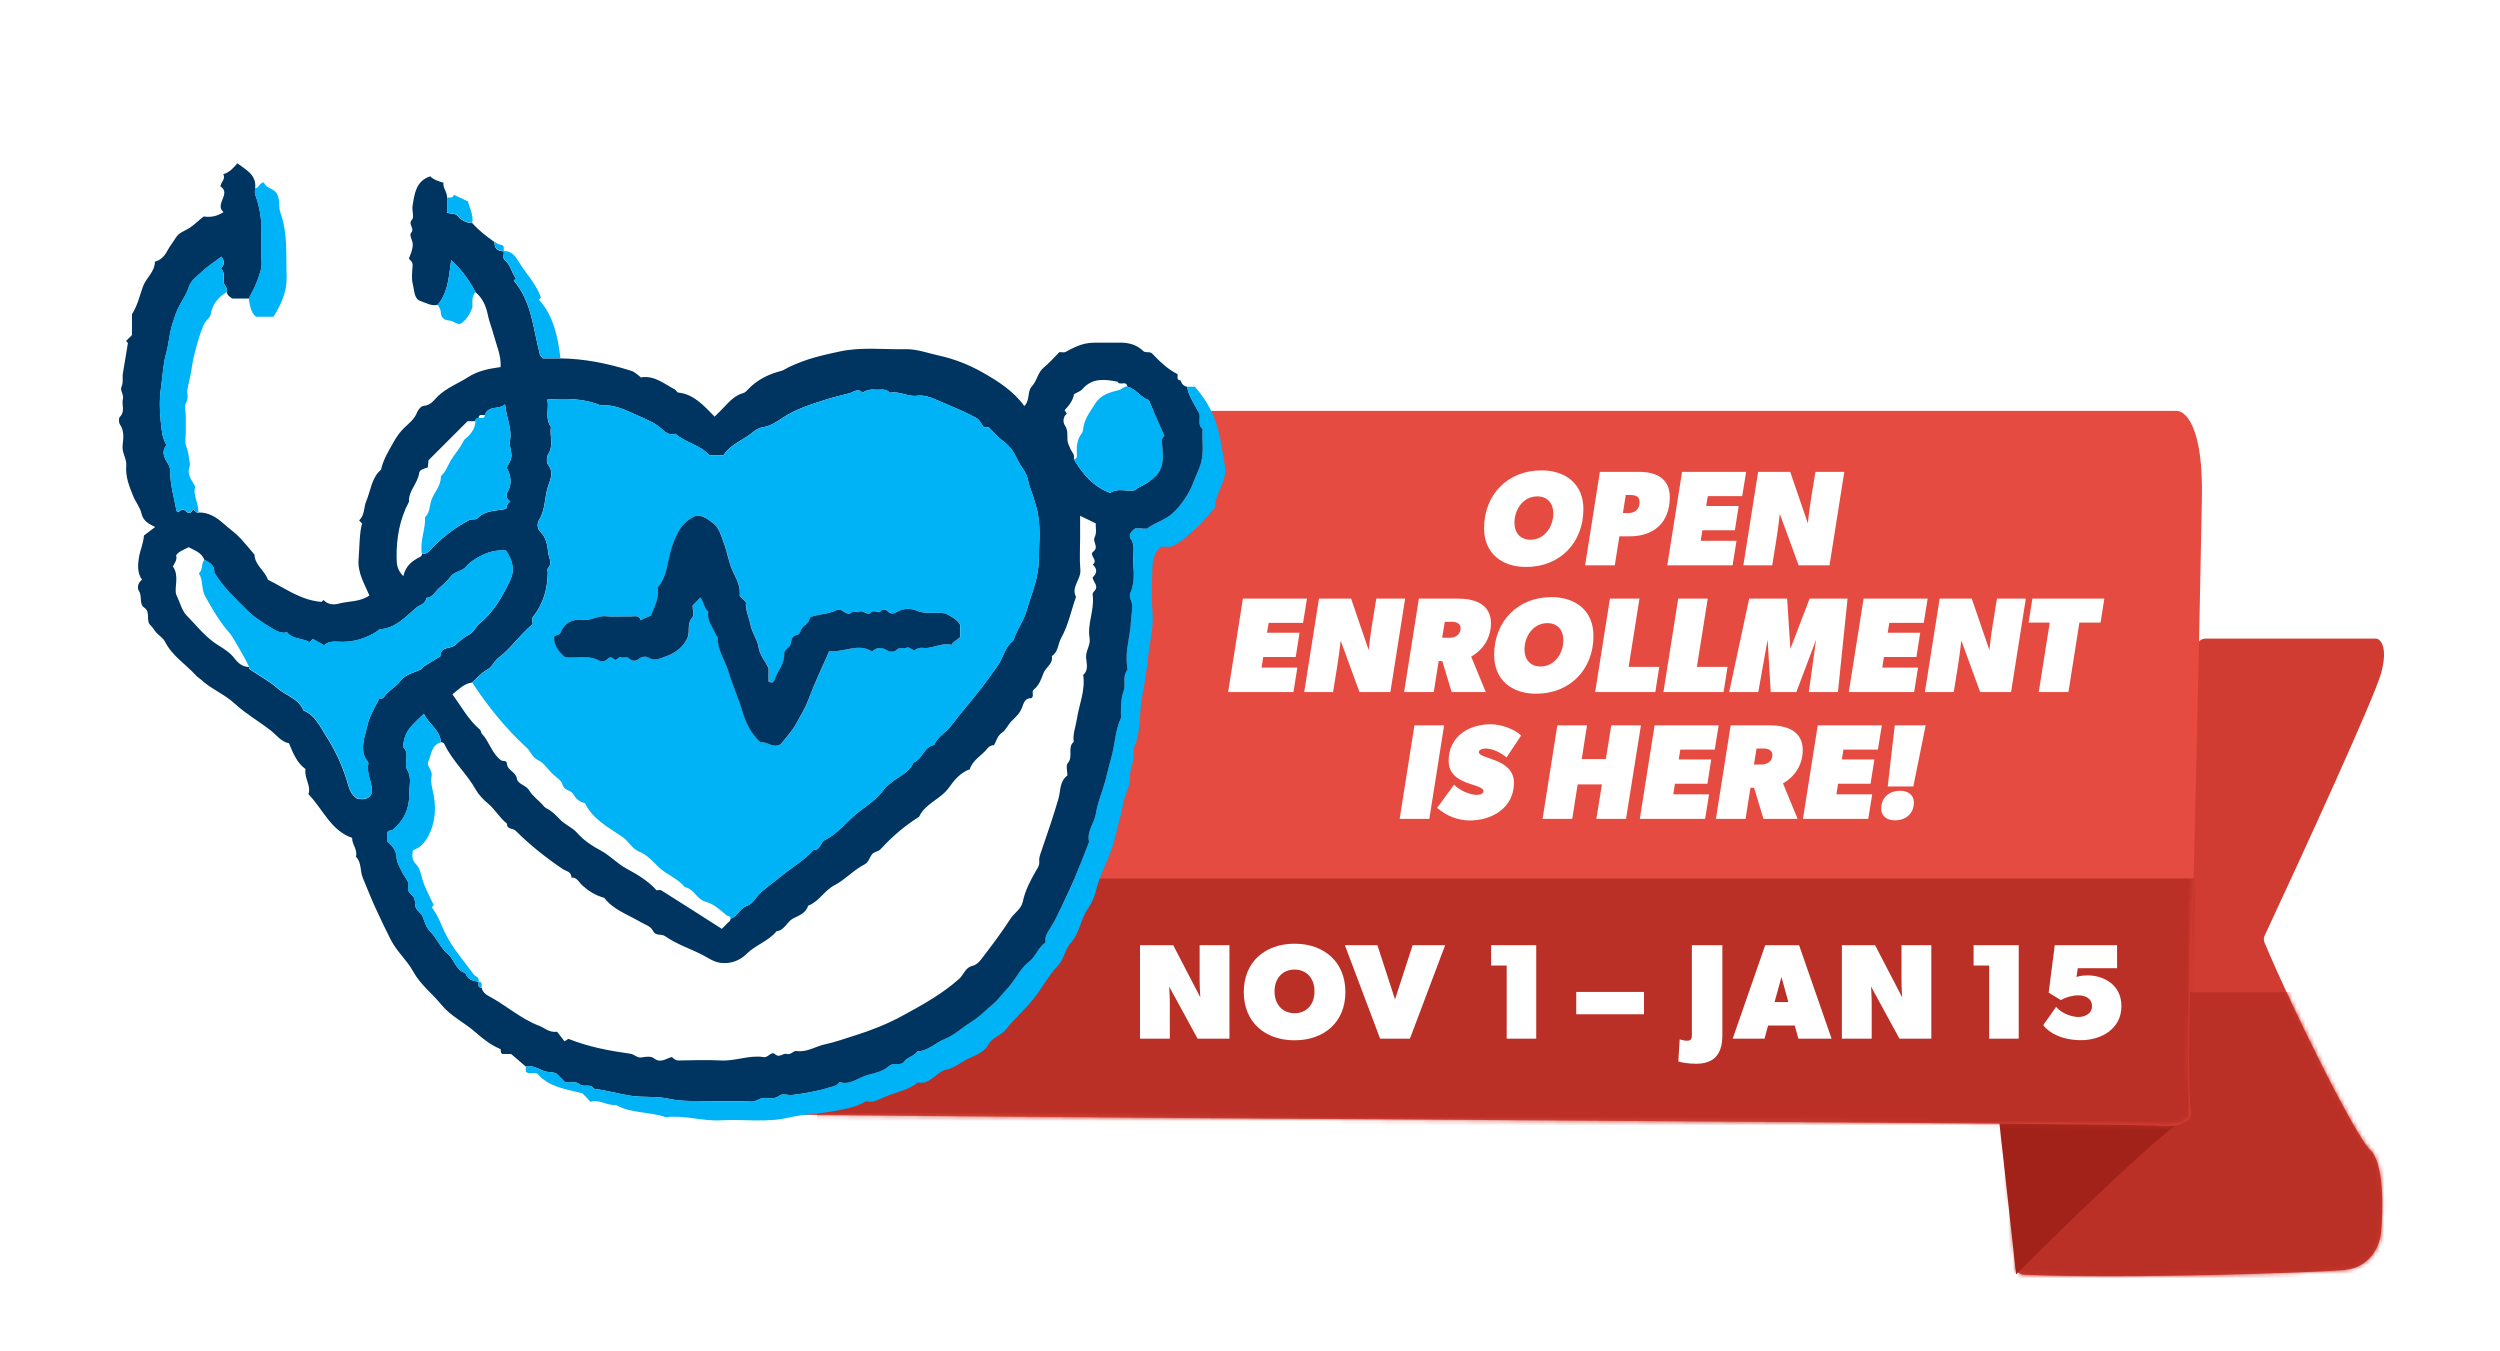 <svg width="572" height="309" viewBox="0 0 572 309" fill="none" xmlns="http://www.w3.org/2000/svg">
<g filter="url(#filter0_g_8205_89)">
<path d="M543.548 146.115H504.625C503.815 146.115 503.085 146.604 502.776 147.353L458.47 254.942C458.349 255.235 458.3 255.553 458.326 255.869L461.142 289.822C461.225 290.818 462.02 291.601 463.018 291.646C486.068 292.687 530.046 291.155 536.286 290.591C542.686 290.012 544.619 284.56 544.786 281.907C545.286 276.841 545.486 265.986 542.286 263.092C539.138 260.244 525.084 232.194 518.123 215.668C517.905 215.15 517.915 214.586 518.153 214.076C526.61 195.944 543.209 159.781 544.786 154.075C546.271 148.701 544.999 146.653 544.009 146.194C543.866 146.127 543.706 146.115 543.548 146.115Z" fill="#D13C32"/>
</g>
<mask id="mask0_8205_89" style="mask-type:alpha" maskUnits="userSpaceOnUse" x="458" y="146" width="88" height="146">
<path d="M543.548 146.115H504.625C503.815 146.115 503.085 146.604 502.776 147.353L458.47 254.942C458.349 255.235 458.3 255.553 458.326 255.869L461.142 289.822C461.225 290.818 462.02 291.601 463.018 291.646C486.068 292.687 530.046 291.155 536.286 290.591C542.686 290.012 544.619 284.56 544.786 281.907C545.286 276.841 545.486 265.986 542.286 263.092C539.138 260.244 525.084 232.194 518.123 215.668C517.905 215.149 517.915 214.586 518.153 214.076C526.61 195.944 543.209 159.78 544.786 154.075C546.271 148.701 544.999 146.653 544.009 146.194C543.866 146.127 543.706 146.115 543.548 146.115Z" fill="#BB3026"/>
</mask>
<g mask="url(#mask0_8205_89)">
<g filter="url(#filter1_g_8205_89)">
<rect x="448" y="227" width="105" height="86" fill="#BB3026"/>
</g>
</g>
<g filter="url(#filter2_g_8205_89)">
<path d="M500.786 255.388C495.186 258.283 472.119 280.716 461.286 291.571L457.286 255.388L461.286 254.664L500.786 255.388Z" fill="#A2221A"/>
</g>
<g filter="url(#filter3_g_8205_89)">
<path d="M497.786 94.011H263.095C261.877 94.011 260.941 95.09 261.115 96.296L263.236 111.028C263.269 111.26 263.261 111.496 263.213 111.725L256.286 144.667L245.982 204.424C245.917 204.8 245.746 205.15 245.489 205.432L213.839 240.129C213.616 240.372 213.337 240.557 213.026 240.667L183.136 251.207C181.028 251.95 181.447 255.059 183.682 255.082C272.483 256.012 488.044 257.005 493.786 257.559C499.786 258.138 501.286 255.871 501.286 254.664C500.953 252.252 500.486 242.073 501.286 220.652C502.086 199.232 503.286 140.808 503.786 114.273C504.186 97.484 499.953 93.77 497.786 94.011Z" fill="#E54B40"/>
</g>
<mask id="mask1_8205_89" style="mask-type:alpha" maskUnits="userSpaceOnUse" x="181" y="94" width="323" height="164">
<path d="M497.786 94.011H263.095C261.877 94.011 260.941 95.09 261.115 96.296L263.236 111.028C263.269 111.26 263.261 111.496 263.213 111.725L256.286 144.667L245.982 204.424C245.917 204.8 245.746 205.15 245.489 205.432L213.839 240.129C213.616 240.372 213.337 240.557 213.026 240.667L183.136 251.207C181.028 251.95 181.447 255.059 183.682 255.082C272.483 256.012 488.044 257.005 493.786 257.559C499.786 258.138 501.286 255.871 501.286 254.664C500.953 252.252 500.486 242.073 501.286 220.652C502.086 199.232 503.286 140.808 503.786 114.273C504.186 97.484 499.953 93.77 497.786 94.011Z" fill="#E54B40"/>
</mask>
<g mask="url(#mask1_8205_89)">
<g filter="url(#filter4_g_8205_89)">
<rect x="187" y="201" width="369" height="92" fill="#BB3026"/>
</g>
</g>
<path d="M45.377 117.259C47.703 117.193 49.513 118.33 51.152 119.81C52.447 120.973 53.953 122.003 55.063 123.219C56.12 124.382 57.177 125.651 58.234 126.906C58.301 129.337 60.666 130.619 61.3 132.654C65.225 134.544 68.713 137.319 73.55 137.715C73.338 137.9 73.603 137.675 74.039 137.279C74.951 138.323 76.312 138.442 77.501 138.112C79.761 137.49 82.258 137.794 84.518 136.248C83.394 133.566 81.769 131.068 82.047 127.884C82.232 125.849 82.232 121.541 82.853 119.81C82.615 119.559 82.39 119.308 82.166 119.057C83.487 117.854 83.196 116.07 83.791 114.683C84.835 112.251 84.98 109.344 87.187 107.454C87.676 105.129 88.945 103.133 90.081 101.112C90.755 99.909 91.534 98.786 92.565 97.808C93.649 96.79 94.865 95.852 95.433 94.333C95.657 93.725 96.371 92.906 96.913 92.866C98.551 92.76 99.291 91.518 100.243 90.606C102.251 88.69 104.828 87.752 107.088 86.298C109.321 84.845 111.832 84.356 114.541 83.986C114.699 81.303 113.549 78.912 112.902 76.441C112.506 74.934 111.898 73.507 111.594 71.948C111.211 70.058 110.418 68.182 108.792 66.86C107.392 64.151 105.634 61.733 103.229 59.539C102.595 64.508 102.304 67.124 100.137 69.741C98.683 70.111 97.415 69.252 96.186 68.869C94.719 68.406 94.812 66.398 94.455 65.037C94.098 63.689 94.323 62.182 94.402 60.755C94.442 60.042 94.058 59.685 93.543 59.169C93.939 58.178 94.415 57.174 94.442 55.972C94.468 54.967 93.53 53.857 94.072 53.249C94.997 52.206 93.226 51.347 94.27 50.263C94.812 49.708 94.217 48.175 94.389 47.131C94.838 44.37 95.129 41.449 98.419 40.339C99.133 41.053 100.177 41.462 101.472 41.806C101.26 43.008 102.383 43.96 102.278 45.255V48.664C103.242 49.021 104.075 48.691 104.762 49.47C105.581 50.382 106.691 51.056 108.039 51.029C109.519 52.708 111.277 54.056 113.087 55.351C113.232 56.963 113.629 57.359 115.254 57.518C115.373 58.192 114.897 59.037 115.505 59.539C116.866 60.663 117.051 62.433 118.056 63.715C117.844 63.927 117.672 64.098 117.553 64.217C121.729 69.067 121.954 75.238 123.566 81.264C123.632 81.343 123.936 81.687 124.213 82.004H128.217C133.741 82.057 139.053 83.167 144.312 84.805C145.343 85.122 145.858 85.757 146.638 86.351C149.677 85.823 151.924 87.805 154.395 89.1C154.699 89.258 154.884 89.787 155.161 89.813C158.769 90.183 160.989 92.773 163.499 95.324C164.398 94.425 165.164 93.712 165.865 92.945C167.054 91.663 168.296 90.434 170.014 89.946C170.556 89.787 170.807 89.457 171.111 89.126C173.199 86.906 175.802 85.624 178.709 84.871C179.37 84.7 179.912 84.263 180.506 83.986C184.854 81.964 187.985 81.33 192.003 80.445C197.077 79.321 202.138 80.008 207.186 79.889C209.763 79.837 212.313 80.801 214.837 81.356C218.286 82.109 221.616 83.404 224.748 85.175C228.381 87.237 231.87 89.443 234.368 92.906C235.729 91.531 234.989 89.536 236.085 88.4C237.314 87.118 237.394 85.241 238.808 84.092C240.103 83.048 241.199 81.753 242.402 80.55C242.864 80.55 243.433 80.722 243.803 80.524C246.802 78.872 248.282 78.396 250.832 78.396C252.63 78.396 254.427 78.409 256.224 78.396C258.232 78.37 260.069 78.859 261.549 80.286C262.091 80.814 262.699 80.365 263.518 80.788C265.117 82.466 266.994 84.382 269.425 85.611C269.531 86.153 269.068 86.986 270.152 87.052C270.324 87.831 270.812 88.32 271.592 88.492C271.989 90.752 273.416 92.549 274.341 94.557C274.803 95.707 273.878 97.174 275.16 98.178C274.975 100.742 275.517 103.305 274.803 105.908C274.38 107.454 273.64 108.802 273.112 110.256C272.147 112.872 270.218 115.753 268.183 117.55C266.518 119.017 264.364 119.506 262.435 120.946H259.726C258.801 121.607 258.193 122.506 258.682 123.179C259.633 124.501 259.356 125.888 259.316 127.249C259.224 130.038 259.858 132.892 258.655 135.601C258.47 135.997 258.47 136.618 258.655 137.015C259.448 138.759 258.854 140.437 258.774 142.195C258.629 145.591 257.4 148.894 257.902 152.33C257.955 152.687 258.061 153.163 257.889 153.387C256.766 154.867 257.651 156.664 257.109 158.118C256.462 159.836 256.501 161.527 256.475 163.245C256.475 163.602 256.594 164.025 256.462 164.315C255.127 167.236 255.127 170.487 254.242 173.486C253.607 175.64 253.211 177.834 252.524 179.961C251.876 181.983 251.084 183.991 250.78 186.066C250.449 188.326 248.613 190.189 249.194 192.634C247.754 196.241 246.472 199.915 244.82 203.416C243.393 206.429 242.071 209.508 240.314 212.363C239.746 213.288 238.979 214.239 239.217 215.64C237.565 216.71 237.037 218.838 235.438 220.053C233.72 221.361 232.755 223.317 231.5 224.956C230.575 226.158 229.505 227.215 228.566 228.378C227.668 229.475 226.465 230.321 225.448 231.285C224.444 232.25 223.228 233.215 221.959 234.007C220.03 235.197 218.325 236.849 216.277 237.681C214.11 238.566 212.419 240.496 209.908 240.575C209.194 241.725 207.675 241.817 206.895 242.861C206.01 244.037 204.516 242.927 203.354 243.971C202.191 245.015 200.394 245.477 198.795 245.874C196.509 246.442 194.579 248.332 192.108 247.618C191.725 247.935 191.487 248.266 191.183 248.371C187.959 249.455 184.655 250.169 181.273 250.539C180.321 250.644 179.053 250.169 178.458 250.631C177.335 251.503 176.198 251.331 175.102 251.212C173.846 251.094 173.093 252.151 171.785 252.058C168.679 251.834 165.548 252.058 162.429 251.966C159.284 251.86 156.165 252.111 152.968 251.397C150.06 250.75 146.955 251.186 143.916 250.657C141.233 250.195 138.591 249.455 135.882 249.111C135.115 247.777 133.582 248.9 132.697 248.12C131.627 247.195 130.398 247.962 129.235 247.565C128.614 246.944 127.94 246.27 127.253 245.583C126.301 245.24 125.31 245.425 124.266 244.975C123.143 244.486 121.782 243.68 120.328 244.05C119.218 243.099 118.122 242.161 116.946 241.156H114.924C114.554 240.919 114.554 240.562 114.567 240.06C112.413 239.161 110.563 237.76 108.779 236.175C106.308 233.981 103.097 232.475 101.075 229.977C98.961 227.361 96.199 225.313 94.547 222.3C93.133 219.71 90.808 217.741 89.433 215.058C88.363 212.97 87.372 210.869 86.381 208.755C85.139 206.125 84.082 203.469 82.985 200.787C82.337 199.214 82.773 197.311 81.426 196.03C81.915 194.431 80.501 193.215 80.567 191.709C75.691 190.017 73.933 185.194 70.564 181.692C71.264 179.803 69.559 178.085 69.903 175.957C67.907 174.517 67.035 172.284 66.124 170.064C64.313 169.72 63.256 168.161 61.974 167.157C59.265 165.042 56.2 163.298 53.742 161.025C51.324 158.779 48.284 157.655 45.945 155.462C45.602 155.145 45.179 154.92 44.875 154.577C42.51 151.973 39.391 150.084 37.739 146.793C37.33 145.974 36.391 145.445 35.757 144.732C35.308 144.23 34.911 143.49 34.515 143.146C33.194 141.997 34.607 140.067 32.982 139.01C31.78 138.217 32.599 136.433 31.78 135.204C31.357 134.583 31.502 133.341 32.493 132.641C31.396 131.095 31.515 129.271 31.78 127.58C32.031 125.954 32.81 124.408 32.929 122.532C33.762 121.898 34.594 121.263 35.506 120.576C33.894 119.797 32.744 119.175 32.335 117.378C32.031 116.07 31.013 114.828 30.471 113.493C29.573 111.287 28.674 109.027 28.886 106.609C29.031 104.917 27.842 103.583 28.053 101.852C28.251 100.292 28.463 98.601 27.432 97.094C27.155 96.685 27.128 95.654 27.432 95.363C28.714 94.121 27.776 92.615 28.119 91.293C28.384 90.276 27.406 89.351 27.789 88.518C28.278 87.461 27.947 86.43 28.119 85.413C28.476 83.18 28.859 80.96 29.269 78.489C29.295 78.528 29.071 78.264 28.846 78.013C29.269 77.59 29.692 77.167 30.194 76.665V71.895C31.489 69.86 31.951 67.666 32.705 65.565C33.418 63.583 35.44 62.209 35.44 59.87C36.775 59.513 37.594 58.654 38.228 57.478C38.81 56.381 39.602 55.404 40.25 54.346C40.964 53.184 42.311 52.827 43.342 52.166C44.531 51.386 45.47 50.395 46.619 49.523C48.231 49.801 49.764 49.444 51.139 48.519C49.011 46.748 52.989 44.264 50.438 42.665C50.517 41.647 51.667 41.039 51.099 39.85C52.513 39.467 53.411 38.41 54.31 37.366C56.292 38.872 58.737 39.982 58.38 43.088C58.38 43.563 58.248 44.092 58.406 44.515C59.45 47.356 59.913 50.263 59.834 53.289C59.781 55.443 59.715 57.61 59.86 59.764C59.979 61.575 59.292 63.121 58.697 64.706C58.234 65.948 57.534 67.098 56.94 68.301H53.147C52.605 67.931 52.024 67.6 51.905 66.86C52.262 65.829 51.072 65.275 51.152 64.283C51.244 63.279 51.403 62.209 50.531 61.376C51.363 60.636 51.482 59.83 50.676 58.733C49.117 59.91 47.478 60.967 46.091 62.288C45.02 63.306 43.712 64.125 43.197 65.75C42.734 67.217 41.822 68.538 41.082 69.9C40.395 71.181 39.959 72.542 39.51 73.943C38.77 76.255 38.651 78.647 38.017 80.88C37.29 83.497 37.224 86.14 36.841 88.743C36.444 91.439 36.523 94.267 36.841 96.989C37.026 98.588 37.145 100.372 38.122 101.838C37.224 102.896 37.237 103.939 37.951 105.274C38.347 106.001 38.968 106.714 38.955 107.745C38.915 110.851 39.84 113.824 40.382 116.85C40.408 116.995 40.66 117.101 40.779 117.207C41.056 116.969 41.334 116.757 41.492 116.625C42.43 116.348 42.655 117.603 43.501 117.286C43.923 117.326 43.937 116.453 44.399 116.704C44.809 117.008 44.941 117.431 45.404 117.312L45.377 117.259ZM109.493 224.586C109.598 225.128 109.136 225.96 110.219 226.026C110.391 226.925 111.118 227.533 111.779 227.876C115.743 229.964 119.099 233.096 123.354 234.695C124.597 235.157 125.588 236.294 127.464 236.069C127.953 236.703 128.601 237.522 129.169 238.262C129.631 237.998 129.975 237.641 130.147 237.721C134.679 239.531 139.436 240.43 144.22 241.09C145.184 241.223 145.739 242.121 146.797 241.936C147.695 241.777 148.964 241.619 149.558 242.095C151.157 243.403 152.386 242.134 153.734 241.844C154.197 242.28 154.553 242.65 155.267 242.636C158.504 242.584 161.755 242.478 164.993 242.636C168.309 242.808 171.454 241.328 174.784 241.87C175.749 242.029 176.463 240.416 177.322 241.196C178.392 242.161 179.132 240.852 180.004 241.143C180.929 241.447 181.51 240.364 182.224 240.469C184.655 240.826 186.624 239.386 188.831 238.923C191.104 238.447 193.324 237.615 195.557 236.928C199.297 235.765 202.904 234.338 206.327 232.488C210.899 230.004 215.458 227.506 219.422 223.991C220.493 223.04 220.902 221.361 222.395 221.018C223.585 220.74 224.219 219.868 224.814 219.075C227.034 216.181 229.227 213.261 231.209 210.195C232.081 208.848 233.654 208.002 234.011 206.324C234.539 203.76 235.729 201.514 237.01 199.28C237.394 198.606 237.896 197.985 237.777 197.06C237.684 196.294 237.988 195.554 238.253 194.761C239.6 190.757 241.028 186.766 242.19 182.683C242.679 180.939 242.428 178.719 244.225 177.437C244.225 176.459 243.829 175.138 244.305 174.609C245.639 173.129 244.133 171.015 245.666 169.733C245.415 167.963 246.102 166.324 246.366 164.633C246.881 161.237 248.375 157.973 247.833 154.431C249.154 153.282 248.56 151.735 248.494 150.414C248.401 148.842 249.564 147.599 249.3 146.027C248.731 142.723 250.449 139.552 250.013 136.248C249.96 135.892 250.026 135.588 250.33 135.297C251.546 134.134 250.106 133.209 249.987 132.112C251.004 131.161 251.123 130.17 250.013 129.165C251.388 128.214 249.088 127.012 250.119 126.232C251.533 125.162 249.921 123.999 250.436 122.968C251.004 121.845 250.648 120.708 250.7 119.744C249.432 119.123 248.375 118.621 247.132 118.013V123.153C247.132 125.558 246.961 127.976 247.185 130.355C247.397 132.562 244.992 134.279 246.194 136.579C245.071 139.71 244.437 143.027 242.798 145.974C242.032 147.335 242.164 149.159 240.644 150.123C241.028 151.894 239.257 152.647 238.741 154.022C238.239 155.369 237.764 156.81 236.521 157.788C235.914 158.263 236.733 159.215 235.966 159.757C234.434 159.651 234.196 161.012 233.799 161.99C233.297 163.245 232.359 164.091 231.46 164.976C230.641 165.782 230.139 167.051 229.333 167.579C228.157 168.359 228.038 169.495 227.417 170.486C226.835 170.526 226.333 170.724 225.95 171.213C224.668 172.878 222.554 173.83 221.88 176.01C219.766 176.763 218.325 178.481 217.163 180.146C215.26 182.868 211.718 183.78 210.291 186.872C207.014 188.934 204.094 191.431 201.49 194.285C200.883 194.946 199.944 194.827 199.469 195.528C198.953 196.268 198.623 197.364 197.909 197.721C195.319 199.016 193.403 201.263 190.906 202.558C188.58 203.76 187.391 206.297 184.92 207.209C184.404 208.9 182.819 209.469 181.497 210.129C180.004 210.883 179.528 212.878 177.678 213.063C175.815 215.362 172.868 216.181 170.78 218.283C169.327 219.736 167.173 220.621 164.808 220.291C163.288 220.08 162.099 219.207 160.843 218.547C157.976 217.054 154.844 216.076 152.201 214.213C151.316 213.578 150.021 214.239 149.426 213.01C148.898 211.9 147.616 211.57 146.664 211.015C143.625 209.244 140.203 208.068 138.273 205.438C136.08 204.817 134.6 203.813 133.226 202.571C132.472 201.884 132.036 200.721 130.741 200.774C130.781 199.413 129.459 199.32 128.719 198.818C124.874 196.215 121.253 193.334 117.976 190.07C117.355 189.449 115.941 189.819 116.007 188.458C114.316 187.136 113.285 185.207 111.647 183.833C110.563 182.934 109.519 181.851 108.885 180.714C106.823 177.028 103.573 174.186 101.736 170.368C101.604 170.09 101.339 169.733 100.89 169.852C100.705 166.985 98.036 165.69 96.992 163.311C95.816 164.487 94.693 165.425 93.807 166.549C92.816 167.791 92.314 169.31 92.248 170.923C93.9 172.455 92.275 174.596 93.239 176.261C94.257 178.032 93.609 179.974 93.636 181.824C93.688 185.088 92.367 187.837 89.803 189.911C89.486 190.176 88.852 189.898 88.667 190.414V192.568C89.79 193.493 90.676 194.682 90.728 196.03C90.781 197.404 91.468 198.382 91.997 199.492C92.512 200.575 93.741 201.87 93.464 202.663C92.856 204.46 94.931 204.685 94.878 205.967C94.878 206.165 95.155 206.416 95.102 206.575C94.613 208.16 96.371 208.636 96.781 209.865C97.124 210.922 97.56 212.23 98.432 213.116C99.965 214.688 100.824 216.908 102.423 218.23C104.022 219.551 104.247 221.996 106.467 222.617C106.956 224.097 108.158 224.48 109.532 224.599L109.493 224.586ZM108.779 96.368C108.184 96.368 107.577 96.368 106.982 96.368C104.022 99.328 101.062 102.301 98.049 105.301C97.996 105.816 97.93 106.384 97.877 106.952C97.071 107.203 96.014 107.428 95.908 108.221C95.591 110.599 93.437 112.304 93.57 114.815C91.416 118.832 90.689 123.153 90.742 127.659C90.755 129.126 90.887 130.447 92.288 131.822C92.763 129.575 94.217 128.359 96.014 127.474C96.292 127.342 96.648 127.078 96.529 126.628C97.877 126.959 98.393 125.809 99.12 125.109C101.564 122.677 104.247 120.603 107.339 119.004C108.026 118.647 108.792 119.07 109.294 118.541C110.946 116.81 113.193 116.916 115.281 116.546C115.492 116.506 115.69 116.374 115.888 116.295C115.915 115.687 116.1 115.158 116.761 114.749C115.769 114.128 115.743 113.269 116.219 112.37C117.183 110.573 116.906 108.842 115.915 107.018C116.206 106.516 116.523 105.908 116.787 105.327C117.487 103.754 116.391 102.367 116.681 100.874C117.21 98.072 115.809 95.509 115.558 92.509C114.184 93.844 111.739 92.641 110.933 94.954C110.391 95.059 109.559 94.597 109.493 95.68C108.991 95.667 108.753 95.905 108.766 96.407L108.779 96.368ZM245.666 105.01C247.674 108.432 250.172 111.353 254.004 112.793C255.735 111.538 257.823 112.568 259.792 112.146C259.911 112.027 260.056 111.789 260.254 111.696C265.712 108.921 266.597 107.256 265.831 101.098C265.738 100.398 266.121 100.015 266.425 99.724C265.196 96.936 263.994 94.201 262.818 91.544C260.902 90.871 259.858 88.928 257.915 88.452C257.757 86.946 256.131 88.347 255.722 87.342C252.828 86.774 249.947 86.404 247.714 88.968C247.146 89.615 246.353 89.774 245.758 90.183C245.454 91.716 244.543 92.84 243.591 93.844C243.789 94.161 244.106 94.65 244.093 94.663C243.115 95.39 243.234 96.711 243.604 97.253C244.358 98.363 244.199 99.46 244.225 100.596C244.225 101.323 244.609 101.878 244.82 102.499C245.098 103.332 246.023 103.992 245.679 105.023L245.666 105.01ZM56.9 152.555C56.979 152.766 57.006 153.057 57.164 153.163C59.318 154.629 61.657 155.858 63.599 157.563C65.516 159.241 68.383 159.849 69.414 162.558C72.083 163.628 73.101 166.047 74.528 168.28C76.536 171.425 78.122 174.689 79.245 178.23C79.787 179.935 80.064 181.838 81.848 182.802C83.064 182.855 84.32 183.053 84.967 181.626C85.443 179.34 83.738 177.199 84.253 174.808C84.372 174.226 83.712 173.869 83.487 173.341C82.443 170.817 83.5 168.531 84.002 166.179C84.491 163.853 85.76 161.871 86.83 159.717C87.385 160.021 87.742 159.664 88.019 159.268C88.997 157.893 90.583 157.18 91.601 155.792C92.697 154.299 94.627 153.955 96.252 153.202C96.556 153.057 96.728 152.647 97.032 152.462C98.261 151.669 99.516 150.929 100.758 150.163C100.732 147.758 103.229 148.59 104.313 147.48C105.145 146.622 106.229 145.763 107.299 145.208C108.502 144.573 108.832 143.371 109.757 142.618C112.955 140.014 114.911 136.539 116.668 132.879C117.923 130.249 117.157 128.122 115.756 125.981C113.549 125.796 111.66 126.298 109.757 127.329C108.581 127.963 107.458 128.663 106.652 129.628C105.661 130.817 103.996 130.712 103.071 131.954C102.37 132.905 101.458 133.738 100.533 134.504C99.569 135.31 99.04 136.698 97.534 136.817C97.428 138.204 96.054 138.363 95.261 139.037C92.75 141.138 90.53 143.78 86.883 143.992C86.698 143.992 86.54 144.283 86.341 144.415C83.91 145.987 81.28 146.873 78.347 146.873C76.853 146.873 75.294 146.516 74.131 147.665C73.18 147.124 72.4 146.688 71.594 146.225C71.409 146.397 71.158 146.622 70.801 146.939C69.216 145.987 67.009 146.384 65.661 144.692C64.3 145.049 63.124 144.349 62.106 143.728C60.058 142.485 58.01 141.19 56.305 139.446C53.755 136.83 50.98 134.412 48.998 130.976C49.209 129.602 48.086 128.796 46.778 128.108C46.144 126.417 44.545 125.954 43.17 125.201C42.14 125.769 41.003 126.06 40.29 127.051C40.62 128.055 39.946 128.795 39.563 129.602C41.069 131.769 39.867 134.227 40.29 135.971C41.228 137.94 41.637 139.763 42.747 140.873C45.06 143.199 47.042 145.882 49.962 147.652C51.297 148.458 52.777 149.449 53.702 150.692C54.601 151.881 55.499 152.489 56.86 152.621L56.9 152.555ZM108.052 156.149C106.136 156.413 104.934 157.735 103.52 158.858C105.634 161.778 107.22 164.765 109.836 166.958C110.061 167.143 110.021 167.632 110.233 167.857C111.99 169.68 112.492 172.403 114.659 173.962C115.096 174.266 115.928 173.83 115.994 174.768C116.1 176.288 118.003 176.552 118.267 178.151C118.478 179.459 120.342 179.604 121.082 180.846C121.795 182.036 122.998 182.948 123.989 183.965C124.319 184.309 124.61 184.745 125.019 184.943C126.288 185.551 127.253 186.581 128.164 187.533C129.327 188.735 130.913 189.29 131.997 190.519C133.529 192.264 135.432 193.519 137.481 194.616C139.582 195.739 141.181 197.563 143.321 198.725C145.806 200.073 148.303 201.54 150.219 203.694C150.615 203.694 151.065 203.549 151.316 203.72C155.875 206.588 160.42 209.495 165.151 212.521C165.561 212.111 165.984 211.741 166.354 211.305C166.644 210.962 167.213 210.803 167.12 210.195C168.772 209.733 169.221 207.804 170.939 207.235C172.353 206.76 173.014 205.068 174.203 204.051C175.802 202.69 177.52 201.461 179.132 200.139C181.444 198.25 184.114 196.756 186.109 194.457C187.734 194.576 187.629 192.713 188.712 192.184C191.514 190.823 193.39 188.352 195.689 186.396C198.002 184.428 200.75 182.974 202.468 180.305C202.759 179.855 203.354 179.552 203.763 179.182C205.494 177.609 208.018 176.895 208.983 174.477C211.058 173.724 211.322 170.817 213.727 170.447C214.493 168.544 216.409 167.632 217.599 166.06C219.753 163.192 222.118 160.497 224.325 157.669C225.739 155.872 227.06 154.022 228.368 152.145C229.584 150.388 229.875 148.088 231.698 146.674C232.002 146.437 232.055 145.882 232.227 145.472C232.742 144.23 233.443 143.067 234.024 141.891C234.632 140.649 235.028 139.195 235.464 137.821C236.455 134.729 237.631 131.57 237.658 128.32C237.698 124.223 238.266 120.087 237.09 115.991C236.68 114.577 236.323 113.229 235.755 111.855C235.226 110.573 235.24 109.027 234.354 107.745C233.588 106.648 232.901 105.472 232.319 104.27C231.593 102.763 230.509 101.653 229.188 100.662C228.157 99.896 227.311 98.852 226.254 97.795H225.104C224.483 97.042 224.311 96.143 223.215 95.548C220.268 93.95 217.149 92.76 214.11 91.425C212.881 90.884 211.375 90.342 209.763 90.553C207.688 90.818 205.732 89.391 203.591 89.879C202.68 88.769 201.424 89.272 200.288 89.153C199.218 89.047 198.227 89.232 197.341 89.879C196.337 88.664 195.214 89.761 194.368 89.985C192.65 90.434 190.879 90.818 189.188 91.359C185.699 92.469 182.158 93.54 179.079 95.601C177.665 96.54 176.251 97.491 174.573 97.742C173.714 97.874 172.908 98.35 172.472 98.72C170.173 100.662 167.12 101.64 165.521 104.177H162.323C160.117 101.733 156.8 101.297 154.514 99.235C153.351 99.711 152.201 98.918 151.673 98.389C149.981 96.738 147.801 95.932 145.805 95.033C143.189 93.857 140.48 92.456 137.388 92.747C133.543 91.108 129.526 91.174 125.231 91.399C125.667 93.566 124.61 95.733 126.05 97.65C125.707 99.711 126.724 101.852 125.442 103.887C125.059 104.494 124.993 105.789 125.389 106.305C126.922 108.261 125.667 110.163 125.218 111.842C124.583 114.207 124.716 116.771 123.328 118.977C122.905 119.651 122.813 120.841 123.592 121.607C125.019 123.008 125.218 124.739 125.456 126.628C125.614 127.831 126.46 128.862 125.35 130.038C125.165 130.223 125.337 130.738 125.323 131.095C125.244 134.821 124.293 138.257 121.901 141.19C121.425 141.785 122.126 142.644 121.795 142.869C118.769 145.419 116.866 148.392 114.065 150.493C113.021 151.273 112.638 152.621 111.329 153.308C110.074 153.969 109.123 155.171 108.026 156.149H108.052Z" fill="#003561"/>
<path d="M120.302 244.037C121.756 243.667 123.117 244.473 124.24 244.962C125.284 245.411 126.275 245.226 127.227 245.57C127.9 246.244 128.588 246.931 129.209 247.552C130.372 247.948 131.614 247.182 132.671 248.107C133.556 248.873 135.102 247.763 135.855 249.098C138.564 249.441 141.194 250.181 143.89 250.644C146.929 251.172 150.048 250.736 152.941 251.384C156.126 252.097 159.245 251.846 162.403 251.952C165.521 252.058 168.653 251.82 171.759 252.045C173.067 252.137 173.82 251.08 175.075 251.199C176.172 251.305 177.309 251.476 178.432 250.617C179.026 250.155 180.295 250.617 181.246 250.525C184.616 250.155 187.933 249.455 191.157 248.358C191.461 248.252 191.699 247.922 192.082 247.605C194.553 248.318 196.483 246.415 198.769 245.86C200.368 245.464 202.178 245.001 203.327 243.957C204.49 242.9 205.997 244.024 206.869 242.847C207.662 241.79 209.168 241.698 209.882 240.561C212.392 240.495 214.071 238.553 216.251 237.667C218.299 236.835 220.004 235.183 221.933 233.994C223.202 233.214 224.417 232.236 225.422 231.272C226.439 230.307 227.642 229.475 228.54 228.365C229.492 227.202 230.562 226.158 231.474 224.942C232.729 223.304 233.694 221.348 235.412 220.04C237.011 218.824 237.526 216.683 239.191 215.626C238.966 214.239 239.72 213.287 240.288 212.349C242.045 209.495 243.367 206.416 244.794 203.403C246.446 199.901 247.727 196.214 249.168 192.62C248.586 190.175 250.41 188.312 250.754 186.053C251.057 183.978 251.85 181.969 252.498 179.948C253.185 177.82 253.581 175.613 254.216 173.473C255.101 170.473 255.101 167.222 256.436 164.302C256.568 163.998 256.436 163.588 256.449 163.231C256.488 161.5 256.449 159.822 257.083 158.104C257.625 156.651 256.74 154.854 257.863 153.374C258.035 153.149 257.929 152.66 257.876 152.316C257.374 148.881 258.603 145.577 258.748 142.181C258.827 140.424 259.422 138.745 258.629 137.001C258.444 136.605 258.444 135.984 258.629 135.587C259.845 132.878 259.211 130.024 259.29 127.236C259.33 125.875 259.607 124.487 258.656 123.166C258.167 122.492 258.775 121.593 259.7 120.933H262.409C264.351 119.492 266.492 119.017 268.157 117.537C270.192 115.739 272.121 112.859 273.086 110.242C273.614 108.789 274.354 107.441 274.777 105.895C275.491 103.292 274.949 100.728 275.134 98.164C273.852 97.16 274.777 95.707 274.315 94.544C273.39 92.522 271.976 90.738 271.566 88.478H273.376C275.385 90.764 277.063 93.354 278.173 96.579C279.31 99.856 279.627 103.186 280.248 106.516C280.908 110.07 277.988 112.7 278.001 116.109C276.601 117.669 275.306 119.453 273.68 120.84C272.015 122.254 270.548 123.945 267.945 125.095H265.553C264.06 126.483 263.717 128.187 263.677 129.879C263.571 133.354 263.439 136.856 263.703 140.318C263.955 143.542 263.082 146.608 262.765 149.726C262.448 152.871 261.959 156.083 261.351 159.201C260.559 163.218 261.232 167.486 259.316 171.292C259.871 173.565 258.457 175.587 258.537 177.833C258.616 179.961 257.255 181.85 256.951 184.018C256.687 185.868 256.039 187.704 255.63 189.581C255.141 191.84 254.52 194.113 253.581 196.28C252.524 198.725 251.388 201.17 250.78 203.733C250.423 205.213 249.789 206.614 249.049 207.671C248.296 208.741 247.846 209.838 247.424 210.988C246.789 212.679 246.234 214.331 244.966 215.758C243.631 217.251 243.446 219.524 242.019 220.991C239.839 223.237 238.464 226.052 236.522 228.47C234.526 230.968 232.108 233.069 230.152 235.54C228.99 237.007 227.034 237.284 226.056 239.134C225.369 240.442 223.559 241.367 222.052 241.989C220.083 242.795 218.511 244.407 216.37 244.764C215.855 244.843 215.551 245.107 215.167 245.345C213.555 246.323 212.3 248.16 210.014 247.671C207.767 249.455 204.94 249.917 202.389 250.987C201.121 251.516 199.958 252.296 198.491 252.005C197.976 251.899 197.659 252.269 197.236 252.467C195.188 253.445 192.994 253.828 190.748 254.238C187.351 254.859 183.863 254.912 180.546 255.692C175.353 256.921 170.16 256.009 164.98 256.326C160.738 256.577 156.589 255.084 152.32 255.612C148.594 254.304 144.432 254.806 140.89 252.798C138.895 253.049 137.137 251.424 135.129 252.097C134.415 251.344 133.754 250.657 133.305 250.181C129.447 249.137 125.614 248.794 122.972 245.675C122.139 245.186 121.069 245.979 120.302 245.186V244.09V244.037Z" fill="#00B2F6"/>
<path d="M45.377 117.259C44.914 117.378 44.782 116.955 44.373 116.651C43.91 116.414 43.897 117.272 43.474 117.233C42.615 117.55 42.404 116.281 41.465 116.572C41.294 116.704 41.029 116.929 40.752 117.154C40.633 117.048 40.382 116.942 40.355 116.797C39.814 113.771 38.889 110.797 38.928 107.692C38.928 106.661 38.321 105.948 37.924 105.221C37.197 103.886 37.184 102.856 38.096 101.785C37.118 100.319 36.999 98.548 36.814 96.936C36.51 94.214 36.431 91.386 36.814 88.69C37.197 86.087 37.263 83.457 37.99 80.828C38.611 78.594 38.743 76.203 39.483 73.89C39.933 72.489 40.369 71.141 41.056 69.847C41.796 68.472 42.708 67.151 43.17 65.697C43.685 64.072 44.994 63.253 46.064 62.235C47.465 60.914 49.103 59.87 50.649 58.68C51.456 59.777 51.337 60.583 50.504 61.323C51.363 62.143 51.218 63.226 51.125 64.23C51.033 65.222 52.222 65.79 51.878 66.807C49.936 67.996 48.575 69.556 48.218 71.934C48.112 72.635 47.253 73.19 46.844 73.877C45.826 75.582 44.161 81.805 43.923 83.84C43.712 85.624 43.183 87.382 42.879 89.153C42.721 90.091 43.223 91.002 42.602 92.06C42.139 92.866 42.509 94.161 42.509 95.244V98.852C42.509 99.935 42.232 101.111 42.589 102.063C42.959 103.054 43.17 103.992 43.276 105.023C43.342 105.697 43.619 106.159 43.316 106.979C42.774 108.472 43.804 109.806 44.677 111.326C44.042 113.216 45.483 115.119 45.39 117.22L45.377 117.259Z" fill="#00B2F6"/>
<path d="M56.9 68.274C57.494 67.084 58.194 65.922 58.657 64.68C59.252 63.094 59.939 61.548 59.82 59.737C59.675 57.583 59.741 55.416 59.794 53.262C59.873 50.236 59.397 47.329 58.366 44.488C58.208 44.065 58.34 43.537 58.34 43.061C59.199 43.061 59.331 42.083 59.846 41.925C60.15 41.621 60.349 41.673 60.481 41.964C61.089 43.259 62.846 43.035 63.507 44.607C64.101 46.021 63.705 47.422 64.154 48.651C65.885 53.395 65.409 58.297 65.581 63.173C65.7 66.662 64.392 69.582 62.555 72.476H58.565C57.322 71.445 57.203 69.82 56.9 68.274Z" fill="#00B2F6"/>
<path d="M128.23 81.963H124.226C123.949 81.646 123.645 81.29 123.579 81.224C121.966 75.198 121.742 69.014 117.566 64.177C117.685 64.058 117.857 63.886 118.068 63.675C117.051 62.393 116.879 60.623 115.518 59.499C114.91 58.997 115.386 58.151 115.267 57.477C117.183 57.306 118.068 58.918 118.782 60.054C120.447 62.71 122.693 64.983 123.764 68.062C123.671 68.168 123.433 68.419 123.301 68.564C126.763 72.41 127.622 77.14 128.23 81.977V81.963Z" fill="#00B2F6"/>
<path d="M100.138 69.714C102.291 67.098 102.595 64.481 103.23 59.513C105.635 61.706 107.379 64.124 108.793 66.833C107.762 68.01 108.159 69.463 108.093 70.348C107.419 72.053 106.665 73.203 105.45 74.049C104.498 74.392 103.811 73.414 102.952 73.361C101.485 73.256 100.864 72.661 100.825 71.207C100.812 70.705 100.375 70.216 100.138 69.714Z" fill="#00B2F6"/>
<path d="M108.053 50.977C106.705 51.003 105.595 50.329 104.776 49.418C104.075 48.651 103.256 48.982 102.291 48.612V45.202C102.846 45.136 103.534 45.48 103.851 44.568C104.961 45.097 106.005 45.586 107.088 46.101C107.432 47.66 108.37 49.193 108.053 50.964V50.977Z" fill="#00B2F6"/>
<path d="M115.267 57.465C113.655 57.32 113.259 56.923 113.1 55.298C113.563 55.536 113.999 55.932 114.488 55.985C115.598 56.104 115.175 56.884 115.267 57.452V57.465Z" fill="#00B2F6"/>
<path d="M108.052 156.149C109.136 155.185 110.1 153.969 111.356 153.308C112.651 152.621 113.047 151.273 114.091 150.494C116.893 148.393 118.795 145.406 121.822 142.869C122.152 142.644 121.438 141.786 121.927 141.191C124.319 138.257 125.27 134.822 125.35 131.095C125.35 130.738 125.191 130.223 125.376 130.038C126.486 128.875 125.627 127.844 125.482 126.629C125.231 124.726 125.033 123.008 123.619 121.607C122.839 120.841 122.932 119.665 123.354 118.978C124.742 116.771 124.61 114.207 125.244 111.842C125.707 110.164 126.949 108.261 125.416 106.305C125.019 105.803 125.085 104.495 125.469 103.887C126.737 101.852 125.733 99.698 126.077 97.65C124.636 95.721 125.707 93.567 125.257 91.4C129.552 91.175 133.569 91.122 137.414 92.747C140.493 92.443 143.215 93.857 145.832 95.033C147.814 95.932 149.994 96.738 151.699 98.39C152.241 98.918 153.377 99.711 154.54 99.236C156.826 101.297 160.143 101.72 162.35 104.178H165.548C167.146 101.641 170.199 100.663 172.498 98.72C172.934 98.35 173.74 97.874 174.599 97.742C176.264 97.491 177.691 96.54 179.105 95.602C182.198 93.54 185.726 92.47 189.214 91.36C190.906 90.818 192.663 90.435 194.394 89.986C195.24 89.761 196.363 88.664 197.368 89.88C198.253 89.246 199.244 89.047 200.314 89.153C201.438 89.272 202.706 88.77 203.618 89.88C205.759 89.391 207.728 90.818 209.789 90.554C211.388 90.342 212.894 90.884 214.136 91.426C217.176 92.761 220.307 93.95 223.241 95.549C224.338 96.143 224.51 97.042 225.131 97.795H226.28C227.351 98.852 228.183 99.883 229.214 100.663C230.535 101.654 231.619 102.751 232.346 104.27C232.927 105.473 233.614 106.649 234.381 107.746C235.266 109.014 235.24 110.573 235.781 111.855C236.35 113.229 236.706 114.577 237.116 115.991C238.292 120.088 237.711 124.224 237.684 128.32C237.658 131.571 236.482 134.729 235.491 137.821C235.055 139.195 234.645 140.649 234.05 141.891C233.482 143.067 232.782 144.243 232.253 145.472C232.081 145.882 232.029 146.437 231.725 146.675C229.901 148.089 229.61 150.401 228.395 152.145C227.1 154.022 225.765 155.872 224.351 157.669C222.144 160.484 219.779 163.193 217.625 166.06C216.449 167.633 214.533 168.531 213.753 170.447C211.335 170.817 211.084 173.724 209.009 174.478C208.045 176.896 205.521 177.596 203.79 179.182C203.38 179.552 202.785 179.856 202.495 180.305C200.777 182.961 198.028 184.415 195.716 186.397C193.416 188.353 191.54 190.824 188.739 192.185C187.668 192.713 187.774 194.577 186.135 194.458C184.14 196.757 181.484 198.25 179.158 200.14C177.546 201.461 175.828 202.69 174.229 204.051C173.04 205.069 172.379 206.76 170.965 207.236C169.248 207.817 168.798 209.733 167.146 210.196C167.199 209.482 166.539 209.68 166.248 209.443C164.768 208.174 163.328 206.826 161.425 206.311C159.403 205.769 158.782 203.338 156.681 202.981C155.069 200.933 152.479 200.153 150.682 198.382C149.347 197.074 148.065 195.594 146.347 194.907C144.577 194.207 143.889 192.502 142.436 191.511C139.251 189.317 135.644 187.494 133.82 183.741C132.552 183.529 131.679 182.618 131.124 181.666C130.53 180.649 129.05 180.979 128.693 179.486C128.455 178.495 127.107 177.768 126.262 176.909C125.244 175.892 124.398 174.504 123.169 173.949C121.742 173.315 121.452 171.954 120.487 171.068C115.69 166.655 111.607 161.62 108.039 156.163L108.052 156.149ZM170.675 137.729C170.199 137.253 169.776 136.83 169.274 136.328C169.472 134.518 168.838 132.932 167.953 131.227C166.843 129.087 166.512 126.563 165.666 124.263C165.098 122.704 164.57 120.841 163.407 119.876C162.323 118.991 160.923 117.868 159.35 117.973C155.98 119.334 154.791 122.123 153.747 125.188C152.717 128.241 152.809 131.69 150.576 134.319C150.523 134.386 150.563 134.557 150.576 134.676C150.84 136.949 149.743 138.852 148.964 140.834C148.237 141.151 147.537 141.468 146.625 141.865C146.215 140.583 145.132 141.085 144.233 141.059C142.436 141.006 140.612 141.217 138.842 140.993C136.912 140.755 135.3 142.037 133.371 141.799C131.098 141.508 129.182 142.552 128.349 144.627C127.966 145.591 127.041 145.023 126.803 145.776C126.764 147.785 127.953 149.159 129.288 150.335C131.917 150.745 134.547 149.767 137.031 151.075C137.507 151.326 138.445 151.419 139.027 150.798C139.529 150.269 139.978 150.269 140.52 150.771C141.22 151.432 141.498 150.031 142.238 150.375C142.74 150.613 143.427 150.15 143.942 150.613C144.775 151.366 145.554 151.339 146.413 150.613C147.021 150.111 147.999 150.163 148.435 150.454C149.783 151.326 151.17 150.599 152.148 150.256C154.157 149.555 156.007 148.472 157.196 146.226C158.055 144.587 157.09 142.763 158.425 141.283C158.901 140.755 158.504 139.433 158.504 138.535C159.125 137.887 159.72 137.293 160.301 136.698C161.068 137.702 161.108 139.077 162.099 139.936C161.715 142.05 163.182 143.556 163.883 145.314C163.962 145.525 164.253 145.697 164.253 145.869C164.186 148.802 166.01 151.168 166.776 153.85C167.622 156.81 168.983 159.704 169.855 162.624C170.714 165.545 171.89 167.884 174.031 169.839C175.604 169.562 176.833 171.333 178.696 170.249C179.766 168.848 181.246 167.315 182.224 165.518C183.175 163.761 184.272 162.003 184.959 160.18C186.4 156.321 188.144 152.634 189.796 148.921C193.073 149.371 196.244 147.111 199.403 148.921C199.495 148.974 199.68 148.974 199.746 148.921C200.883 147.93 201.926 148.089 203.155 148.868C203.605 149.146 204.622 149.265 205.164 148.697C205.878 147.957 206.763 148.445 207.49 148.181C208.349 147.877 208.904 149.119 209.577 148.604C210.476 147.917 211.401 148.353 212.313 148.221C214.136 147.957 215.867 147.098 217.784 147.481C217.876 147.494 217.982 147.402 218.087 147.349C218.035 147.283 217.969 147.23 217.916 147.164C218.576 146.662 219.237 146.146 219.7 145.789V142.909C218.841 141.468 217.466 141.019 216.449 140.358C214.15 139.909 211.969 140.689 209.723 139.684C208.547 139.156 206.71 139.129 205.283 139.988C204.503 140.464 203.75 140.557 203.076 139.79C202.68 139.341 201.86 139.447 201.781 139.579C201.134 140.636 200.063 139.314 199.31 140.134C198.491 141.019 197.592 139.381 196.614 139.988C196.086 140.319 195.478 139.473 194.738 140.213C194.223 140.728 193.271 140.041 192.558 139.605C192.24 139.407 191.593 139.499 191.196 139.698C189.333 140.609 187.206 140.411 185.316 141.27C185.263 142.103 184.735 142.75 184.048 143.173C183.189 143.702 183.202 145.168 182.475 145.234C181.048 145.38 181.114 146.714 180.982 147.243C180.704 148.287 179.396 148.604 179.462 149.489C179.621 151.855 177.903 153.44 177.282 155.449C177.018 156.321 176.595 156.189 175.881 155.964V152.846C175.088 151.194 173.846 149.886 173.569 147.97C173.318 146.265 172.089 144.706 171.758 143.001C171.415 141.217 170.516 139.552 170.714 137.716L170.675 137.729Z" fill="#00B2F6"/>
<path d="M46.817 128.055C48.112 128.742 49.248 129.535 49.037 130.923C51.019 134.358 53.794 136.777 56.344 139.393C58.049 141.137 60.097 142.432 62.146 143.674C63.163 144.296 64.339 144.996 65.7 144.639C67.048 146.317 69.242 145.934 70.841 146.886C71.184 146.568 71.448 146.331 71.633 146.172C72.439 146.634 73.219 147.071 74.171 147.612C75.32 146.463 76.893 146.819 78.386 146.819C81.306 146.819 83.949 145.934 86.38 144.362C86.579 144.243 86.737 143.952 86.922 143.939C90.57 143.727 92.803 141.084 95.3 138.983C96.093 138.309 97.467 138.151 97.573 136.763C99.066 136.644 99.608 135.257 100.573 134.451C101.484 133.684 102.396 132.852 103.11 131.901C104.022 130.658 105.7 130.764 106.691 129.575C107.484 128.623 108.62 127.923 109.796 127.276C111.686 126.245 113.589 125.743 115.796 125.928C117.196 128.068 117.963 130.196 116.707 132.826C114.95 136.486 113.007 139.948 109.796 142.564C108.871 143.318 108.541 144.52 107.338 145.154C106.268 145.709 105.198 146.568 104.352 147.427C103.268 148.537 100.784 147.705 100.797 150.11C99.555 150.876 98.3 151.629 97.071 152.409C96.78 152.594 96.595 153.004 96.291 153.149C94.666 153.902 92.723 154.246 91.64 155.739C90.622 157.127 89.037 157.84 88.059 159.214C87.781 159.611 87.424 159.968 86.87 159.664C85.799 161.818 84.531 163.8 84.042 166.126C83.54 168.478 82.482 170.764 83.526 173.288C83.751 173.829 84.412 174.173 84.293 174.754C83.777 177.146 85.482 179.287 85.006 181.573C84.346 183.013 83.103 182.802 81.888 182.749C80.104 181.784 79.826 179.882 79.284 178.177C78.174 174.636 76.576 171.372 74.567 168.227C73.14 165.993 72.109 163.562 69.453 162.505C68.422 159.796 65.555 159.201 63.639 157.51C61.696 155.805 59.357 154.576 57.203 153.109C57.045 153.004 57.018 152.713 56.939 152.502C56.741 151.801 53.266 145.67 52.618 144.943C50.319 142.406 48.654 139.459 46.976 136.486C46.077 134.9 46.474 133.129 45.733 131.597C45.614 131.346 45.403 131.24 45.588 131.081C46.513 130.262 45.919 128.822 46.857 128.002L46.817 128.055Z" fill="#00B2F6"/>
<path d="M257.916 88.439C259.858 88.928 260.902 90.858 262.818 91.531C263.994 94.188 265.197 96.923 266.426 99.711C266.109 99.989 265.739 100.385 265.831 101.085C266.598 107.243 265.712 108.908 260.255 111.683C260.056 111.789 259.911 112.014 259.792 112.133C257.836 112.555 255.735 111.525 254.004 112.78C250.172 111.34 247.675 108.433 245.666 104.997C246.366 105.05 246.406 104.574 246.38 104.085C246.314 102.367 246.327 100.663 247.476 99.196C247.675 98.945 247.78 98.588 247.807 98.271C248.045 95.932 249.393 94.214 250.621 92.298C252.009 90.157 254.07 89.774 256.092 89.219C256.779 89.021 257.176 88.373 257.903 88.413L257.916 88.439Z" fill="#00B2F6"/>
<path d="M110.933 94.927C111.726 92.615 114.171 93.831 115.558 92.483C115.809 95.482 117.21 98.046 116.681 100.847C116.391 102.354 117.487 103.728 116.787 105.3C116.523 105.882 116.219 106.49 115.915 106.992C116.906 108.815 117.183 110.547 116.219 112.344C115.743 113.242 115.769 114.101 116.761 114.722C116.113 115.145 115.915 115.66 115.888 116.268C115.69 116.361 115.492 116.48 115.281 116.519C113.193 116.889 110.946 116.784 109.294 118.515C108.792 119.043 108.026 118.62 107.339 118.977C104.26 120.576 101.577 122.651 99.12 125.082C98.406 125.796 97.891 126.932 96.529 126.602C96.014 123.787 97.388 121.131 97.256 118.33C98.34 117.339 98.261 115.872 98.631 114.63C99.225 112.714 100.903 111.26 100.864 109.119C100.864 109.014 100.917 108.895 100.996 108.815C102.027 107.877 102.423 106.569 103.097 105.419C103.996 103.887 105.264 102.565 106.044 100.913C106.229 100.504 106.691 100.226 107.035 99.896C108.052 98.918 108.739 97.782 108.792 96.341C108.779 95.839 109.017 95.601 109.519 95.614C110.061 95.509 110.893 95.971 110.959 94.888L110.933 94.927Z" fill="#00B2F6"/>
<path d="M100.851 169.839C98.684 170.487 98.723 172.627 98.01 174.213C97.508 175.336 99.014 176.195 98.75 177.503C98.552 178.481 98.684 179.538 98.948 180.609C99.86 184.269 99.781 187.89 97.97 191.339C97.191 192.832 96.133 193.968 94.468 194.537C94.31 195.673 94.178 196.717 95.182 197.734C96.041 198.606 96.279 199.862 96.622 201.091C97.191 203.165 98.327 205.095 99.239 207.103C99.12 207.222 98.948 207.394 98.776 207.566C99.714 208.808 100.402 210.129 100.996 211.609C101.776 213.512 102.833 215.468 104.035 217.159C105.423 219.102 106.943 220.978 108.37 222.921C108.753 223.449 109.718 223.568 109.506 224.573C108.132 224.454 106.929 224.07 106.44 222.59C104.22 221.969 103.996 219.525 102.397 218.203C100.798 216.882 99.939 214.662 98.406 213.089C97.534 212.191 97.098 210.896 96.754 209.839C96.358 208.61 94.6 208.134 95.076 206.548C95.129 206.39 94.838 206.139 94.852 205.94C94.891 204.659 92.83 204.434 93.438 202.637C93.702 201.844 92.486 200.549 91.971 199.465C91.442 198.355 90.755 197.391 90.702 196.003C90.649 194.655 89.764 193.466 88.641 192.541V190.387C88.839 189.872 89.46 190.149 89.777 189.885C92.341 187.81 93.662 185.062 93.609 181.798C93.583 179.948 94.231 178.005 93.213 176.235C92.248 174.57 93.874 172.429 92.222 170.896C92.288 169.271 92.777 167.764 93.781 166.522C94.68 165.412 95.79 164.474 96.966 163.285C98.01 165.677 100.679 166.958 100.864 169.826L100.851 169.839Z" fill="#00B2F6"/>
<path d="M109.492 224.585C110.576 224.651 110.1 225.484 110.219 226.026C109.135 225.96 109.611 225.127 109.492 224.585Z" fill="#00B2F6"/>
<path d="M170.674 137.729C170.476 139.552 171.375 141.23 171.718 143.014C172.049 144.732 173.278 146.278 173.529 147.983C173.806 149.899 175.061 151.207 175.841 152.859V155.977C176.555 156.215 176.978 156.334 177.242 155.462C177.863 153.453 179.581 151.868 179.422 149.502C179.369 148.617 180.664 148.3 180.942 147.256C181.074 146.741 181.021 145.393 182.435 145.247C183.149 145.181 183.149 143.701 184.008 143.186C184.695 142.763 185.223 142.102 185.276 141.283C187.166 140.424 189.293 140.622 191.156 139.711C191.54 139.526 192.2 139.42 192.517 139.618C193.231 140.067 194.182 140.755 194.698 140.226C195.438 139.486 196.032 140.332 196.574 140.001C197.552 139.394 198.451 141.045 199.27 140.147C200.023 139.327 201.094 140.662 201.741 139.592C201.82 139.46 202.64 139.354 203.036 139.803C203.697 140.57 204.45 140.477 205.243 140.001C206.67 139.129 208.507 139.169 209.683 139.697C211.929 140.702 214.11 139.935 216.409 140.371C217.44 141.032 218.801 141.481 219.66 142.922V145.802C219.184 146.159 218.536 146.675 217.876 147.177C217.929 147.243 217.995 147.296 218.047 147.362C217.942 147.401 217.836 147.507 217.744 147.494C215.841 147.097 214.096 147.97 212.273 148.234C211.374 148.366 210.436 147.93 209.537 148.617C208.864 149.132 208.309 147.89 207.45 148.194C206.723 148.458 205.837 147.97 205.124 148.71C204.582 149.278 203.551 149.159 203.115 148.881C201.886 148.115 200.829 147.956 199.706 148.934C199.64 148.987 199.442 148.987 199.362 148.934C196.191 147.111 193.033 149.37 189.756 148.934C188.104 152.647 186.36 156.334 184.919 160.193C184.232 162.016 183.135 163.774 182.184 165.531C181.206 167.328 179.726 168.861 178.656 170.262C176.793 171.332 175.564 169.575 173.991 169.852C171.85 167.897 170.674 165.558 169.815 162.637C168.956 159.717 167.595 156.823 166.736 153.863C165.97 151.181 164.133 148.828 164.213 145.882C164.213 145.697 163.922 145.525 163.843 145.327C163.142 143.569 161.675 142.063 162.059 139.949C161.068 139.09 161.028 137.715 160.261 136.711C159.68 137.306 159.085 137.914 158.464 138.548C158.464 139.446 158.861 140.768 158.385 141.296C157.05 142.776 158.015 144.6 157.156 146.238C155.98 148.485 154.13 149.568 152.108 150.269C151.13 150.612 149.743 151.339 148.395 150.467C147.959 150.19 146.981 150.123 146.373 150.626C145.514 151.339 144.735 151.366 143.902 150.626C143.4 150.163 142.713 150.626 142.198 150.388C141.458 150.044 141.18 151.445 140.48 150.784C139.938 150.282 139.489 150.269 138.986 150.811C138.405 151.432 137.48 151.339 136.991 151.088C134.507 149.78 131.864 150.758 129.248 150.348C127.913 149.172 126.724 147.811 126.763 145.789C127.001 145.049 127.926 145.604 128.309 144.64C129.155 142.552 131.058 141.521 133.331 141.812C135.26 142.05 136.872 140.768 138.801 141.006C140.572 141.217 142.396 141.006 144.193 141.072C145.091 141.098 146.175 140.596 146.585 141.878C147.496 141.481 148.21 141.164 148.924 140.847C149.703 138.865 150.787 136.962 150.536 134.689C150.523 134.57 150.483 134.412 150.536 134.332C152.769 131.703 152.676 128.254 153.707 125.201C154.751 122.136 155.94 119.347 159.31 117.986C160.883 117.881 162.296 119.004 163.367 119.889C164.543 120.854 165.058 122.717 165.626 124.276C166.472 126.576 166.803 129.1 167.913 131.24C168.798 132.945 169.432 134.531 169.234 136.341C169.736 136.843 170.172 137.279 170.635 137.742L170.674 137.729Z" fill="#003561"/>
<path d="M281.296 237.649H274.011L267.501 225.714C267.501 225.714 267.656 228.039 267.656 229.589V237.649H260.836V216.259H268.431L274.631 228.194C274.631 228.194 274.476 225.869 274.476 224.319V216.259H281.296V237.649ZM307.825 226.985C307.825 233.96 302.865 238.021 296.2 238.021C289.535 238.021 284.575 233.96 284.575 226.985C284.575 220.01 289.535 215.918 296.2 215.918C302.865 215.918 307.825 220.01 307.825 226.985ZM300.757 226.83C300.757 223.885 298.99 221.839 296.2 221.839C293.41 221.839 291.612 223.885 291.612 226.83C291.612 229.775 293.41 231.821 296.2 231.821C298.99 231.821 300.757 229.775 300.757 226.83ZM330.65 216.259L322.59 237.649H315.77L307.71 216.259H315.15L319.18 228.659L323.21 216.259H330.65ZM351.489 237.649H344.731V220.909H341.166V216.259H351.489V237.649ZM376.144 232.069H360.644V226.954H376.144V232.069ZM394.075 236.874C394.075 241.524 391.905 243.384 388.03 243.384C386.325 243.384 384.465 243.074 384 242.857L384.31 237.804C384.775 237.959 385.395 238.114 386.015 238.114C386.635 238.114 387.1 237.959 387.1 236.874V216.259H394.075V236.874ZM419.068 237.649H411.473L410.636 234.642H404.529L403.723 237.649H396.438L403.878 216.259H411.628L419.068 237.649ZM409.179 229.279L407.598 223.544L406.017 229.279H409.179ZM441.884 237.649H434.599L428.089 225.714C428.089 225.714 428.244 228.039 428.244 229.589V237.649H421.424V216.259H429.019L435.219 228.194C435.219 228.194 435.064 225.869 435.064 224.319V216.259H441.884V237.649ZM461.881 237.649H455.123V220.909H451.558V216.259H461.881V237.649ZM485.38 230.209C485.38 235.479 480.668 237.99 476.173 237.99C471.678 237.99 468.733 236.254 467.493 234.549L470.438 230.364C471.833 232.069 474.313 232.689 475.553 232.689C476.793 232.689 478.653 232.069 478.653 230.209C478.653 228.349 476.948 227.729 475.553 227.729C474.158 227.729 472.608 228.194 471.523 228.814L468.733 227.109L470.128 216.259H484.388V221.529H475.398L475.088 223.544C475.553 223.389 476.173 223.172 477.723 223.172C480.823 223.172 485.38 224.939 485.38 230.209Z" fill="white"/>
<path d="M362.281 116.486C362.281 124.205 356.887 129.723 349.168 129.723C343.65 129.723 339.558 126.623 339.558 120.857C339.558 113.138 344.983 107.62 352.671 107.62C358.22 107.62 362.281 110.72 362.281 116.486ZM355.399 117.447C355.399 115.184 354.066 113.572 351.741 113.572C348.486 113.572 346.502 116.579 346.502 119.617C346.502 121.88 347.835 123.492 350.16 123.492C353.415 123.492 355.399 120.485 355.399 117.447ZM382.047 113.727C382.047 119.617 378.358 122.717 372.84 122.717H370.515L369.461 129.351H362.672L366.051 107.961H375.01C378.854 107.961 382.047 109.418 382.047 113.727ZM375.134 114.874C375.134 113.541 374.173 113.262 373.057 113.262H371.972L371.321 117.385H372.53C374.111 117.385 375.134 116.517 375.134 114.874ZM399.514 107.961L398.615 113.51H390.741L390.369 115.773H397.809L396.941 121.322H389.501L389.129 123.74H397.313L396.414 129.351H381.472L384.851 107.961H399.514ZM421.974 107.961L418.595 129.351H411.527L407.218 117.571C406.815 121.508 406.102 125.414 405.482 129.351H398.879L402.258 107.961H409.605L413.635 119.741C414.007 115.804 414.751 111.898 415.371 107.961H421.974ZM299.037 136.961L298.138 142.51H290.264L289.892 144.773H297.332L296.464 150.322H289.024L288.652 152.74H296.836L295.937 158.351H280.995L284.374 136.961H299.037ZM321.497 136.961L318.118 158.351H311.05L306.741 146.571C306.338 150.508 305.625 154.414 305.005 158.351H298.402L301.781 136.961H309.128L313.158 148.741C313.53 144.804 314.274 140.898 314.894 136.961H321.497ZM341.129 142.634C341.129 145.858 339.393 148.679 336.603 150.229L339.951 158.351H332.139L330 151.252H329.163L328.047 158.351H321.258L324.637 136.961H333.596C337.378 136.961 341.129 138.17 341.129 142.634ZM334.185 143.719C334.185 142.634 333.162 142.262 332.232 142.262H330.558L329.969 145.92H331.736C333.069 145.92 334.185 145.145 334.185 143.719ZM364.582 145.486C364.582 153.205 359.188 158.723 351.469 158.723C345.951 158.723 341.859 155.623 341.859 149.857C341.859 142.138 347.284 136.62 354.972 136.62C360.521 136.62 364.582 139.72 364.582 145.486ZM357.7 146.447C357.7 144.184 356.367 142.572 354.042 142.572C350.787 142.572 348.803 145.579 348.803 148.617C348.803 150.88 350.136 152.492 352.461 152.492C355.716 152.492 357.7 149.485 357.7 146.447ZM379.636 152.585L378.737 158.351H364.973L368.352 136.961H375.11L372.63 152.585H379.636ZM395.257 152.585L394.358 158.351H380.594L383.973 136.961H390.731L388.251 152.585H395.257ZM422.72 136.961L420.519 158.351H413.854L415.528 146.354L411.002 158.351H405.143L404.43 146.354L402.291 158.351H395.626L400.214 136.961H408.894L409.638 148.462L414.04 136.961H422.72ZM441.049 136.961L440.15 142.51H432.276L431.904 144.773H439.344L438.476 150.322H431.036L430.664 152.74H438.848L437.949 158.351H423.007L426.386 136.961H441.049ZM463.51 136.961L460.131 158.351H453.063L448.754 146.571C448.351 150.508 447.638 154.414 447.018 158.351H440.415L443.794 136.961H451.141L455.171 148.741C455.543 144.804 456.287 140.898 456.907 136.961H463.51ZM481.472 136.961L480.604 142.448H475.768L473.257 158.351H466.468L468.979 142.448H464.143L465.011 136.961H481.472ZM330.412 165.961L327.033 187.351H320.244L323.623 165.961H330.412ZM344.688 173.308C343.51 172.285 341.557 171.262 339.945 171.262C339.48 171.262 338.364 171.386 338.364 172.099C338.364 173.711 346.393 173.463 346.393 179.105C346.393 184.747 341.464 187.723 336.318 187.723C333.528 187.723 330.924 186.669 328.816 184.84L332.691 179.539C333.807 180.717 336.163 181.864 337.837 181.864C338.302 181.864 339.418 181.74 339.418 181.027C339.418 179.167 331.451 179.849 331.451 174.083C331.451 168.534 335.977 165.713 341.123 165.713C343.355 165.713 346.424 166.736 348.036 168.286L344.688 173.308ZM375.446 165.961L372.036 187.351H365.247L366.518 179.477H360.969L359.729 187.351H352.94L356.319 165.961H363.108L361.899 173.68H367.417L368.657 165.961H375.446ZM393.233 165.961L392.334 171.51H384.46L384.088 173.773H391.528L390.66 179.322H383.22L382.848 181.74H391.032L390.133 187.351H375.191L378.57 165.961H393.233ZM412.469 171.634C412.469 174.858 410.733 177.679 407.943 179.229L411.291 187.351H403.479L401.34 180.252H400.503L399.387 187.351H392.598L395.977 165.961H404.936C408.718 165.961 412.469 167.17 412.469 171.634ZM405.525 172.719C405.525 171.634 404.502 171.262 403.572 171.262H401.898L401.309 174.92H403.076C404.409 174.92 405.525 174.145 405.525 172.719ZM430.56 165.961L429.661 171.51H421.787L421.415 173.773H428.855L427.987 179.322H420.547L420.175 181.74H428.359L427.46 187.351H412.518L415.897 165.961H430.56ZM440.589 165.961L437.768 179.942H431.909L433.521 165.961H440.589ZM437.892 183.631C437.892 186.142 436.032 187.692 433.614 187.692C431.878 187.692 430.421 186.886 430.421 184.964C430.421 182.484 432.281 180.934 434.699 180.934C436.435 180.934 437.892 181.74 437.892 183.631Z" fill="white"/>
<defs>
<filter id="filter0_g_8205_89" x="457.119" y="144.915" width="89.546" height="148.285" filterUnits="userSpaceOnUse" color-interpolation-filters="sRGB">
<feFlood flood-opacity="0" result="BackgroundImageFix"/>
<feBlend mode="normal" in="SourceGraphic" in2="BackgroundImageFix" result="shape"/>
<feTurbulence type="fractalNoise" baseFrequency="0.082 0.082" numOctaves="3" seed="9908" />
<feDisplacementMap in="shape" scale="2.4" xChannelSelector="R" yChannelSelector="G" result="displacedImage" width="100%" height="100%" />
<feMerge result="effect1_texture_8205_89">
<feMergeNode in="displacedImage"/>
</feMerge>
</filter>
<filter id="filter1_g_8205_89" x="446.8" y="225.8" width="107.4" height="88.4" filterUnits="userSpaceOnUse" color-interpolation-filters="sRGB">
<feFlood flood-opacity="0" result="BackgroundImageFix"/>
<feBlend mode="normal" in="SourceGraphic" in2="BackgroundImageFix" result="shape"/>
<feTurbulence type="fractalNoise" baseFrequency="0.082 0.082" numOctaves="3" seed="9908" />
<feDisplacementMap in="shape" scale="2.4" xChannelSelector="R" yChannelSelector="G" result="displacedImage" width="100%" height="100%" />
<feMerge result="effect1_texture_8205_89">
<feMergeNode in="displacedImage"/>
</feMerge>
</filter>
<filter id="filter2_g_8205_89" x="456.086" y="253.464" width="45.9" height="39.307" filterUnits="userSpaceOnUse" color-interpolation-filters="sRGB">
<feFlood flood-opacity="0" result="BackgroundImageFix"/>
<feBlend mode="normal" in="SourceGraphic" in2="BackgroundImageFix" result="shape"/>
<feTurbulence type="fractalNoise" baseFrequency="0.082 0.082" numOctaves="3" seed="9908" />
<feDisplacementMap in="shape" scale="2.4" xChannelSelector="R" yChannelSelector="G" result="displacedImage" width="100%" height="100%" />
<feMerge result="effect1_texture_8205_89">
<feMergeNode in="displacedImage"/>
</feMerge>
</filter>
<filter id="filter3_g_8205_89" x="180.56" y="92.8" width="324.452" height="166.052" filterUnits="userSpaceOnUse" color-interpolation-filters="sRGB">
<feFlood flood-opacity="0" result="BackgroundImageFix"/>
<feBlend mode="normal" in="SourceGraphic" in2="BackgroundImageFix" result="shape"/>
<feTurbulence type="fractalNoise" baseFrequency="0.082 0.082" numOctaves="3" seed="9908" />
<feDisplacementMap in="shape" scale="2.4" xChannelSelector="R" yChannelSelector="G" result="displacedImage" width="100%" height="100%" />
<feMerge result="effect1_texture_8205_89">
<feMergeNode in="displacedImage"/>
</feMerge>
</filter>
<filter id="filter4_g_8205_89" x="185.8" y="199.8" width="371.4" height="94.4" filterUnits="userSpaceOnUse" color-interpolation-filters="sRGB">
<feFlood flood-opacity="0" result="BackgroundImageFix"/>
<feBlend mode="normal" in="SourceGraphic" in2="BackgroundImageFix" result="shape"/>
<feTurbulence type="fractalNoise" baseFrequency="0.082 0.082" numOctaves="3" seed="9908" />
<feDisplacementMap in="shape" scale="2.4" xChannelSelector="R" yChannelSelector="G" result="displacedImage" width="100%" height="100%" />
<feMerge result="effect1_texture_8205_89">
<feMergeNode in="displacedImage"/>
</feMerge>
</filter>
</defs>
</svg>
